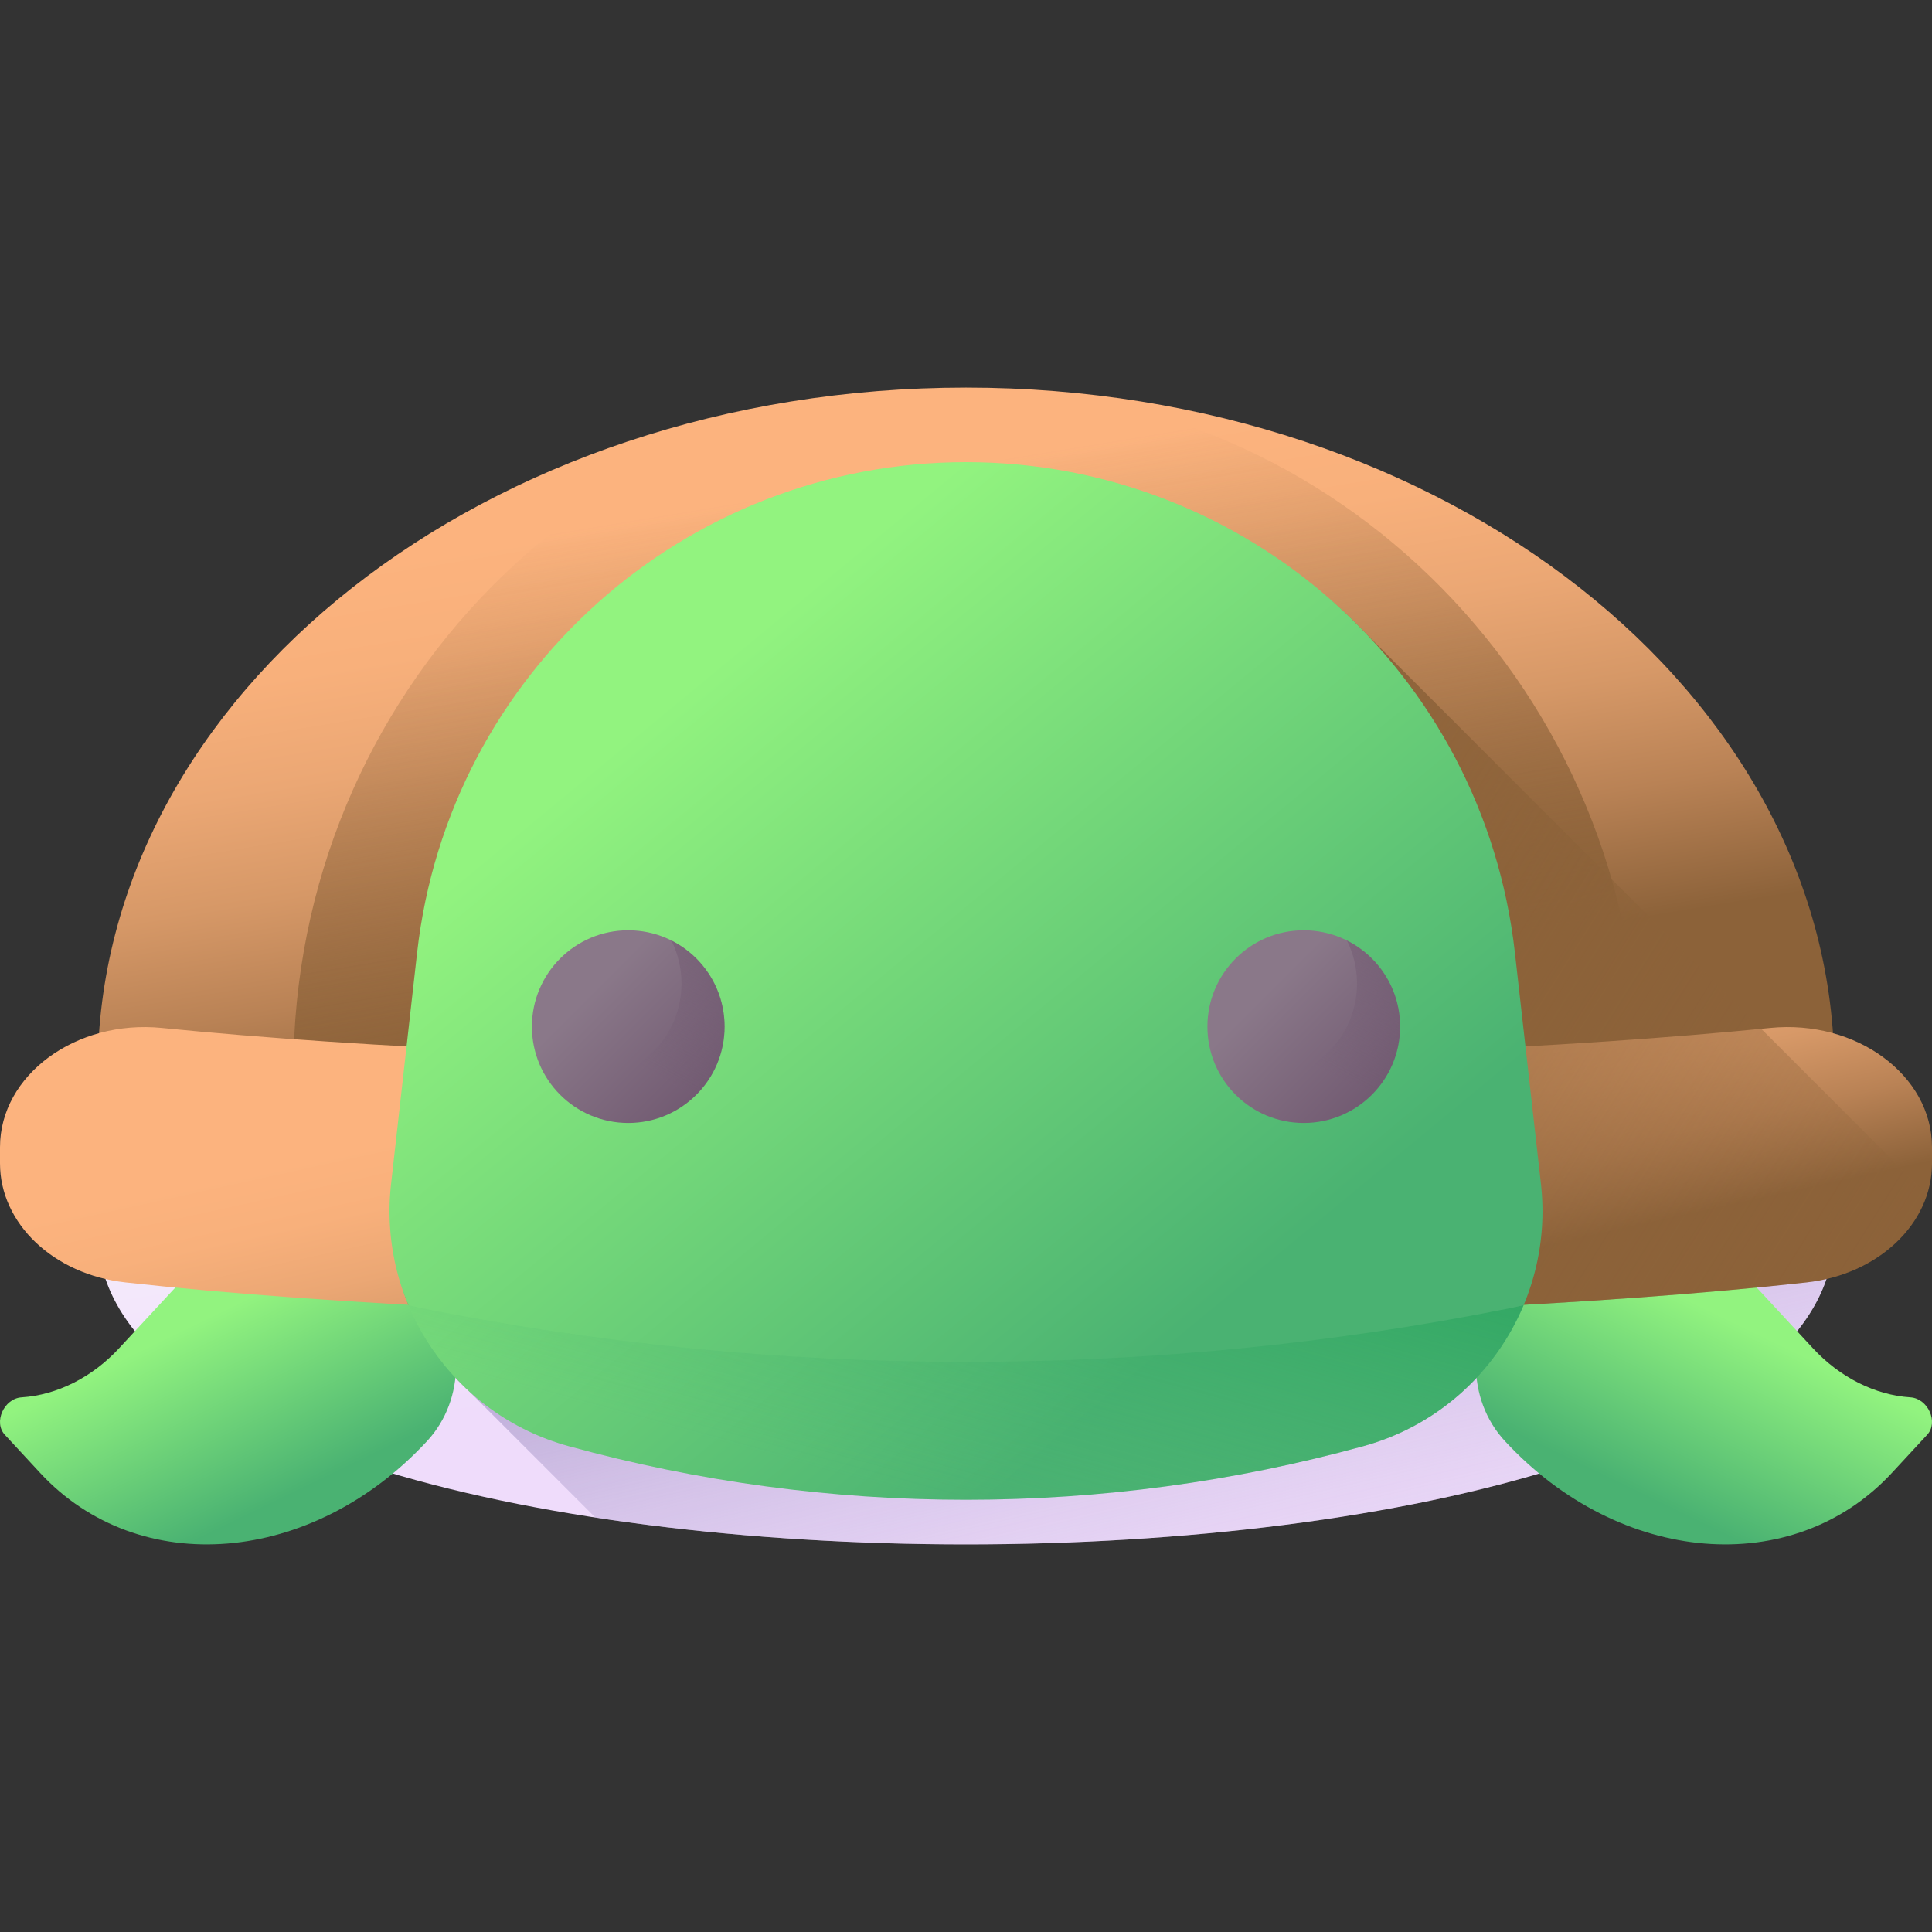 <?xml version="1.0" encoding="UTF-8"?> <svg xmlns="http://www.w3.org/2000/svg" width="236" height="236" viewBox="0 0 236 236" fill="none"><rect x="0" y="0" width="236" height="236" fill="#333333" stroke="none"/> <g clip-path="url(#clip0_848_4026)"> <path d="M224.071 150.468C224.071 201.38 11.931 201.38 11.931 150.468C11.931 99.555 224.071 99.555 224.071 150.468Z" fill="url(#paint0_linear_848_4026)"></path> <path d="M224.07 150.468C224.07 113.411 112.615 103.327 51.443 120.214L49.158 144.617C48.059 154.372 50.442 163.686 57.296 169.944L72.726 185.373C135.413 195.015 224.07 183.381 224.07 150.468Z" fill="url(#paint1_linear_848_4026)"></path> <path d="M224.071 130.893C224.071 177.034 11.931 177.034 11.931 130.893C11.931 84.752 59.42 47.347 118.001 47.347C176.581 47.347 224.071 84.752 224.071 130.893Z" fill="url(#paint2_linear_848_4026)"></path> <path d="M200.163 130.893C200.163 177.034 35.838 177.034 35.838 130.893C35.838 84.752 72.623 47.347 118 47.347C163.378 47.347 200.163 84.752 200.163 130.893Z" fill="url(#paint3_linear_848_4026)"></path> <path d="M52.177 157.605C43.599 148.34 29.691 148.34 21.112 157.605L14.55 164.692C11.258 168.248 6.96 170.412 2.639 170.69C0.482 170.828 -0.823 173.738 0.588 175.261L4.898 179.916C16.959 192.943 38.126 191.202 52.177 176.027C56.887 170.94 56.887 162.692 52.177 157.605Z" fill="url(#paint4_linear_848_4026)"></path> <path d="M183.823 157.605C192.402 148.34 206.31 148.34 214.889 157.605L221.45 164.692C224.743 168.248 229.041 170.412 233.362 170.69C235.518 170.828 236.824 173.738 235.413 175.261L231.103 179.916C219.042 192.943 197.874 191.202 183.824 176.027C179.113 170.94 179.113 162.692 183.823 157.605Z" fill="url(#paint5_linear_848_4026)"></path> <path d="M-6.10352e-05 142.11C-6.10352e-05 149.46 6.546 155.681 15.326 156.652C40.144 159.398 76.933 161.137 118 161.137C159.067 161.137 195.856 159.398 220.673 156.652C229.454 155.68 236 149.46 236 142.11V140.132C236 131.332 226.738 124.511 216.211 125.567C191.55 128.04 156.672 129.582 118 129.582C79.328 129.582 44.45 128.04 19.789 125.567C9.262 124.511 -6.10352e-05 131.332 -6.10352e-05 140.132L-6.10352e-05 142.11Z" fill="url(#paint6_linear_848_4026)"></path> <path d="M179.278 159.745C195.131 158.978 209.187 157.923 220.674 156.652C227.884 155.854 233.584 151.517 235.393 145.921L166.671 77.199C154.333 64.357 137.008 57.841 118.001 57.841C118.001 57.841 55.72 82.248 51.877 116.376L48.697 144.618C48.113 149.799 47.989 154.85 49.885 159.39C52.126 159.514 54.403 159.633 56.723 159.746C92.782 167.417 143.219 167.417 179.278 159.745Z" fill="url(#paint7_linear_848_4026)"></path> <path d="M166.53 176.659C134.765 185.383 101.236 185.383 69.472 176.659C55.337 172.778 46.13 159.184 47.771 144.618L50.951 116.375C54.794 82.248 83.658 56.452 118.001 56.452C152.344 56.452 181.208 82.248 185.05 116.375L188.231 144.618C189.871 159.184 180.665 172.778 166.53 176.659Z" fill="url(#paint8_linear_848_4026)"></path> <path d="M184.378 159.815C140.93 168.538 95.07 168.538 51.622 159.815C51.039 159.698 50.464 159.571 49.893 159.437C53.332 167.644 60.379 174.162 69.471 176.659C101.235 185.383 134.764 185.383 166.529 176.659C175.621 174.162 182.667 167.644 186.106 159.437C185.536 159.571 184.96 159.698 184.378 159.815Z" fill="url(#paint9_linear_848_4026)"></path> <path d="M88.51 125.406C88.51 131.905 83.241 137.174 76.742 137.174C70.243 137.174 64.974 131.905 64.974 125.406C64.974 118.907 70.243 113.638 76.742 113.638C83.241 113.638 88.51 118.907 88.51 125.406Z" fill="url(#paint10_linear_848_4026)"></path> <path d="M82.007 114.878C82.8 116.462 83.248 118.25 83.248 120.142C83.248 126.642 77.979 131.911 71.48 131.911C69.587 131.911 67.799 131.463 66.216 130.67C68.147 134.526 72.135 137.174 76.743 137.174C83.242 137.174 88.511 131.905 88.511 125.405C88.511 120.798 85.863 116.81 82.007 114.878Z" fill="url(#paint11_linear_848_4026)"></path> <path d="M171.026 125.406C171.026 131.905 165.757 137.174 159.258 137.174C152.759 137.174 147.49 131.905 147.49 125.406C147.49 118.907 152.759 113.638 159.258 113.638C165.757 113.638 171.026 118.907 171.026 125.406Z" fill="url(#paint12_linear_848_4026)"></path> <path d="M164.523 114.878C165.316 116.462 165.764 118.25 165.764 120.142C165.764 126.642 160.495 131.911 153.996 131.911C152.103 131.911 150.316 131.463 148.732 130.67C150.664 134.526 154.652 137.174 159.259 137.174C165.758 137.174 171.027 131.905 171.027 125.405C171.027 120.798 168.379 116.81 164.523 114.878Z" fill="url(#paint13_linear_848_4026)"></path> </g> <defs> <linearGradient id="paint0_linear_848_4026" x1="112.356" y1="116.303" x2="119.978" y2="162.434" gradientUnits="userSpaceOnUse"> <stop stop-color="#F8F6FB"></stop> <stop offset="1" stop-color="#EFDCFB"></stop> </linearGradient> <linearGradient id="paint1_linear_848_4026" x1="151.118" y1="214.413" x2="129.953" y2="122.306" gradientUnits="userSpaceOnUse"> <stop stop-color="#EFDCFB" stop-opacity="0"></stop> <stop offset="0.486" stop-color="#BAAAD6" stop-opacity="0.486"></stop> <stop offset="1" stop-color="#8679B2"></stop> </linearGradient> <linearGradient id="paint2_linear_848_4026" x1="106.339" y1="58.17" x2="117.535" y2="125.937" gradientUnits="userSpaceOnUse"> <stop stop-color="#FCB37E"></stop> <stop offset="0.182" stop-color="#F8B07B"></stop> <stop offset="0.373" stop-color="#EBA774"></stop> <stop offset="0.569" stop-color="#D69867"></stop> <stop offset="0.767" stop-color="#B98255"></stop> <stop offset="0.965" stop-color="#93673E"></stop> <stop offset="1" stop-color="#8C6239"></stop> </linearGradient> <linearGradient id="paint3_linear_848_4026" x1="106.519" y1="58.654" x2="117.492" y2="125.073" gradientUnits="userSpaceOnUse"> <stop stop-color="#8C6239" stop-opacity="0"></stop> <stop offset="1" stop-color="#8C6239"></stop> </linearGradient> <linearGradient id="paint4_linear_848_4026" x1="24.287" y1="161.462" x2="34.698" y2="182.978" gradientUnits="userSpaceOnUse"> <stop stop-color="#92F37F"></stop> <stop offset="1" stop-color="#4AB272"></stop> </linearGradient> <linearGradient id="paint5_linear_848_4026" x1="211.805" y1="161.462" x2="201.394" y2="182.978" gradientUnits="userSpaceOnUse"> <stop stop-color="#92F37F"></stop> <stop offset="1" stop-color="#4AB272"></stop> </linearGradient> <linearGradient id="paint6_linear_848_4026" x1="114.326" y1="124.44" x2="123.613" y2="166.59" gradientUnits="userSpaceOnUse"> <stop stop-color="#FCB37E"></stop> <stop offset="0.182" stop-color="#F8B07B"></stop> <stop offset="0.373" stop-color="#EBA774"></stop> <stop offset="0.569" stop-color="#D69867"></stop> <stop offset="0.767" stop-color="#B98255"></stop> <stop offset="0.965" stop-color="#93673E"></stop> <stop offset="1" stop-color="#8C6239"></stop> </linearGradient> <linearGradient id="paint7_linear_848_4026" x1="224.832" y1="190.568" x2="129.658" y2="130.7" gradientUnits="userSpaceOnUse"> <stop stop-color="#8C6239" stop-opacity="0"></stop> <stop offset="1" stop-color="#8C6239"></stop> </linearGradient> <linearGradient id="paint8_linear_848_4026" x1="81.105" y1="86.291" x2="144.878" y2="163.457" gradientUnits="userSpaceOnUse"> <stop stop-color="#92F37F"></stop> <stop offset="1" stop-color="#4AB272"></stop> </linearGradient> <linearGradient id="paint9_linear_848_4026" x1="111.708" y1="182.611" x2="131.754" y2="108.783" gradientUnits="userSpaceOnUse"> <stop stop-color="#4AB272" stop-opacity="0"></stop> <stop offset="1" stop-color="#009245"></stop> </linearGradient> <linearGradient id="paint10_linear_848_4026" x1="72.339" y1="121.003" x2="87.581" y2="136.245" gradientUnits="userSpaceOnUse"> <stop stop-color="#8A7889"></stop> <stop offset="1" stop-color="#6E566E"></stop> </linearGradient> <linearGradient id="paint11_linear_848_4026" x1="77.151" y1="129.916" x2="93.327" y2="99.83" gradientUnits="userSpaceOnUse"> <stop stop-color="#6E566E" stop-opacity="0"></stop> <stop offset="0.047" stop-color="#6E566E" stop-opacity="0.047"></stop> <stop offset="1" stop-color="#6E566E"></stop> </linearGradient> <linearGradient id="paint12_linear_848_4026" x1="154.855" y1="121.003" x2="170.096" y2="136.245" gradientUnits="userSpaceOnUse"> <stop stop-color="#8A7889"></stop> <stop offset="1" stop-color="#6E566E"></stop> </linearGradient> <linearGradient id="paint13_linear_848_4026" x1="159.667" y1="129.916" x2="175.843" y2="99.83" gradientUnits="userSpaceOnUse"> <stop stop-color="#6E566E" stop-opacity="0"></stop> <stop offset="0.047" stop-color="#6E566E" stop-opacity="0.047"></stop> <stop offset="1" stop-color="#6E566E"></stop> </linearGradient> <clipPath id="clip0_848_4026"> <rect width="236" height="236" fill="white"></rect> </clipPath> </defs> </svg> 